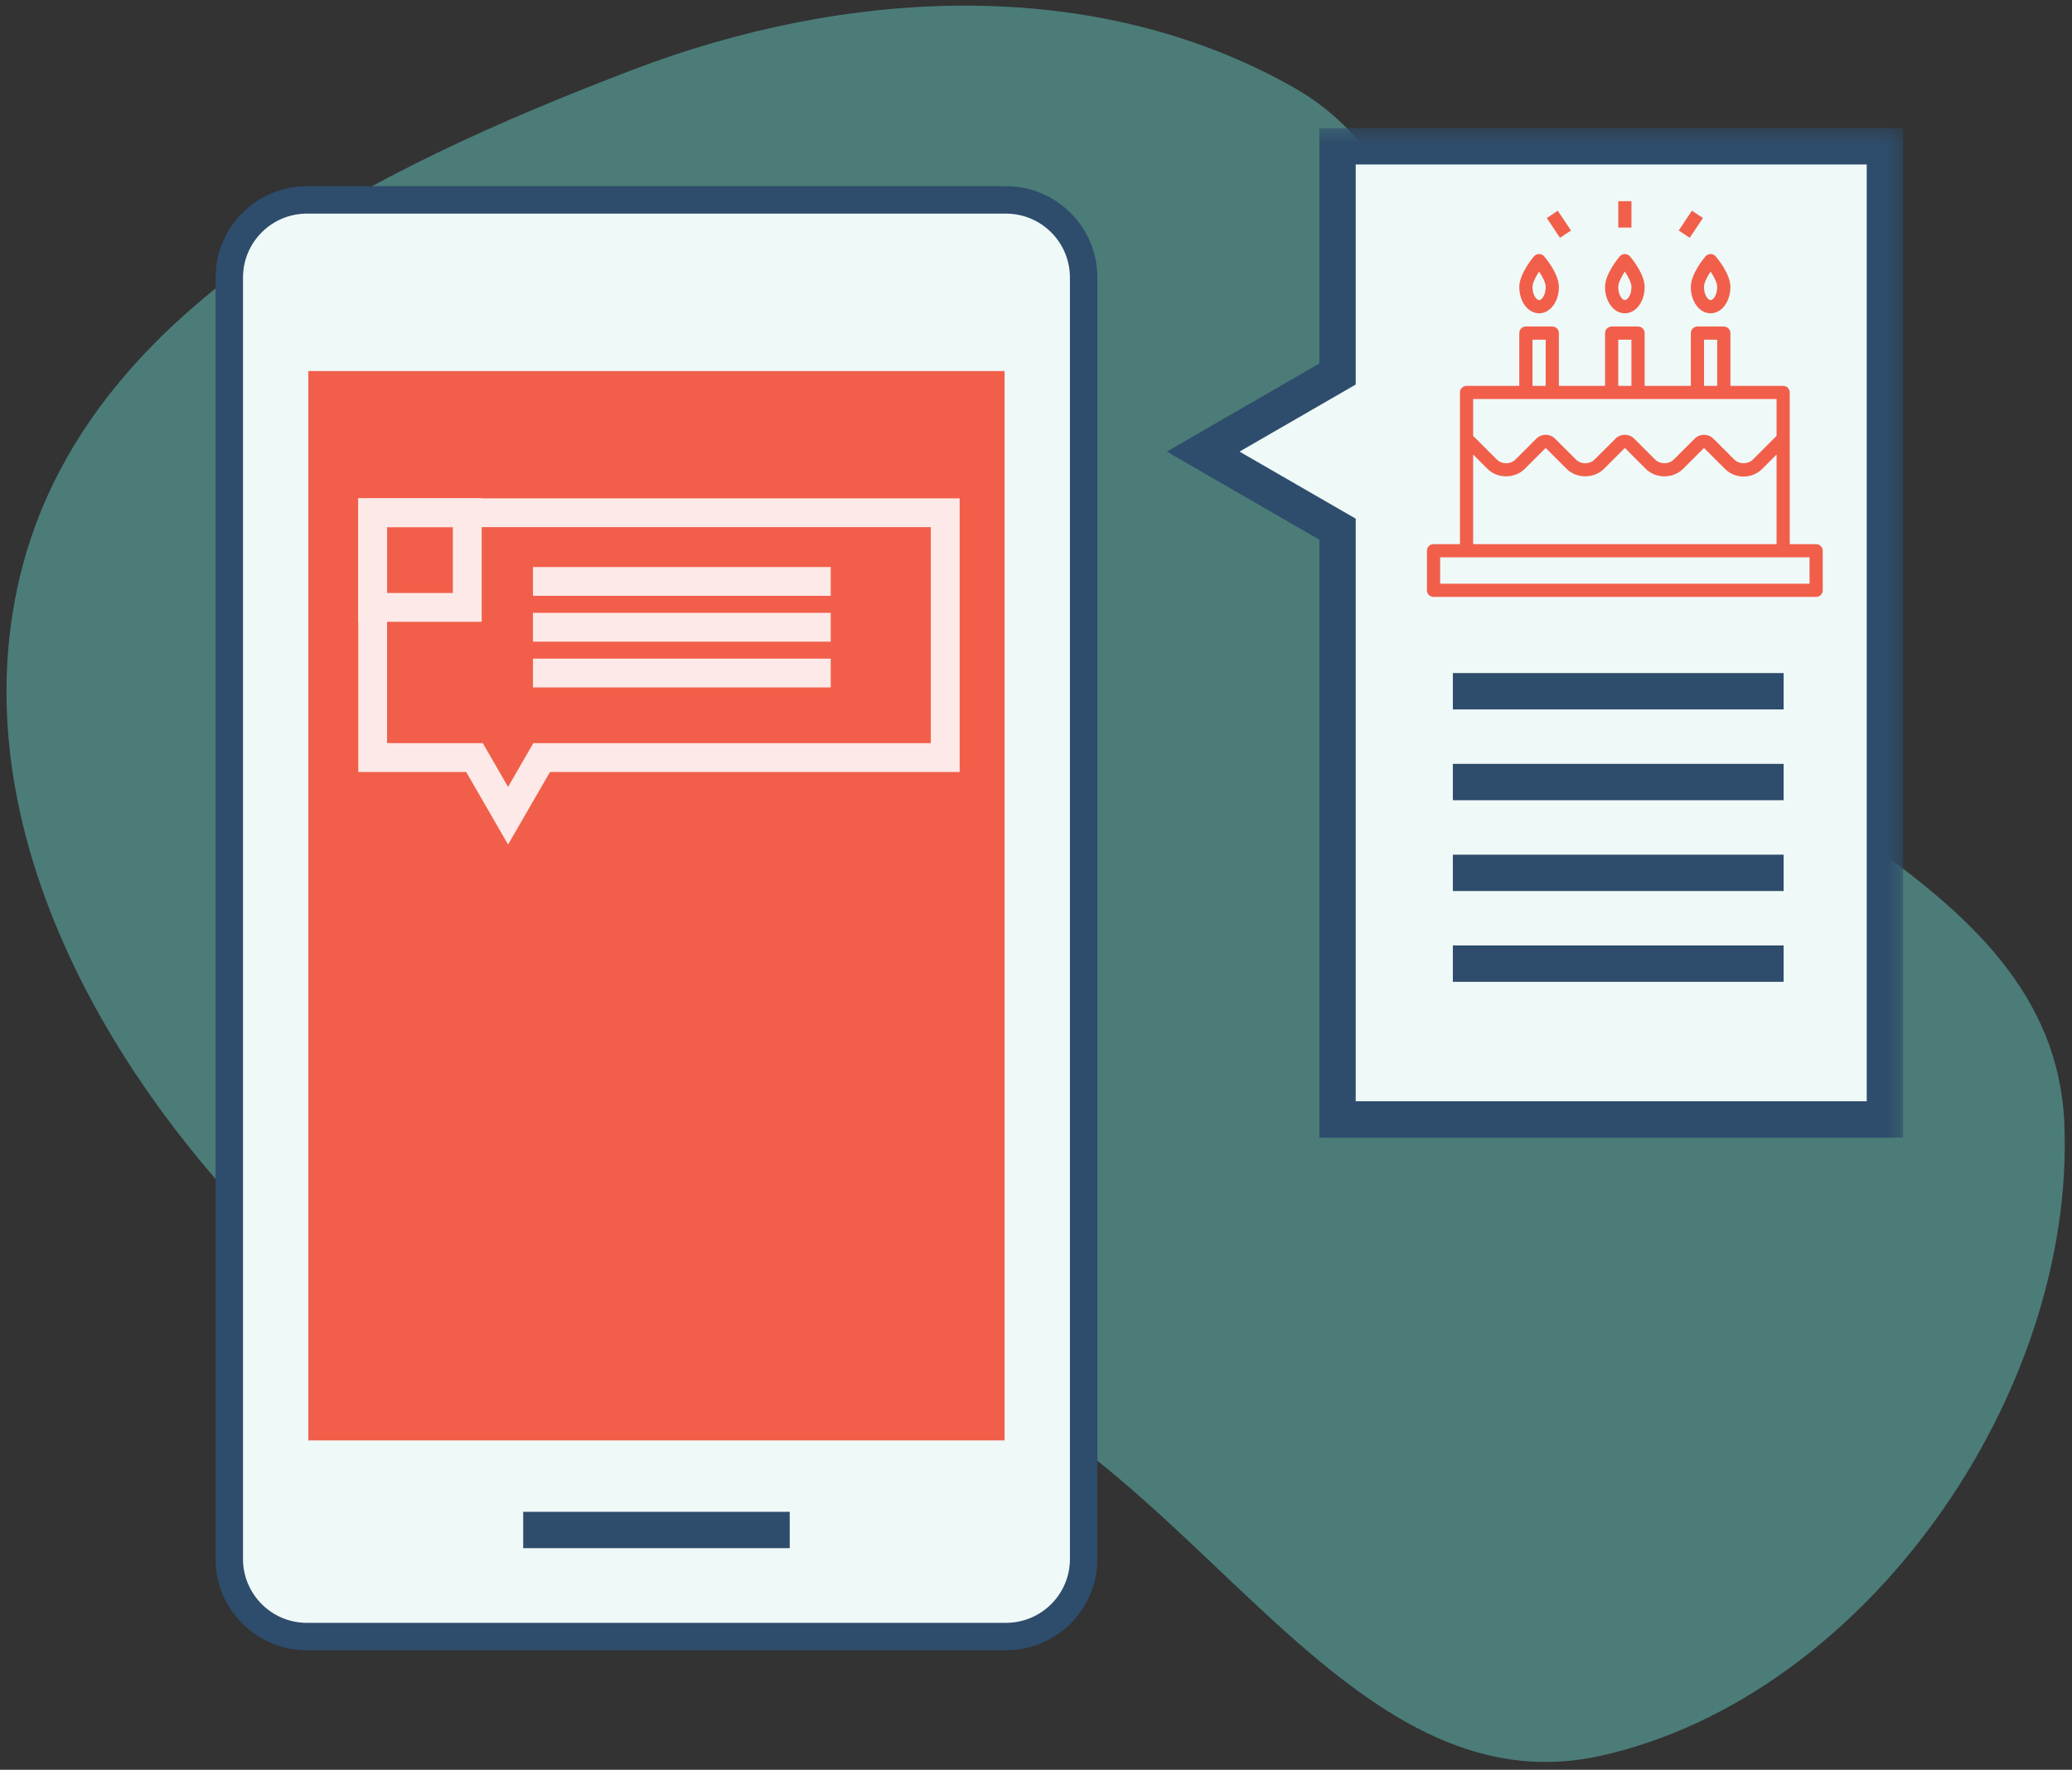 <svg xmlns="http://www.w3.org/2000/svg" width="151" height="129" viewBox="0 0 151 129" fill="none"><rect x="0" y="0" width="151" height="129" fill="#333333" stroke="none"/><path opacity="0.5" fill-rule="evenodd" clip-rule="evenodd" d="M150.439 81.85C151.285 101.636 135.977 123.638 116.7 127.968C98.07 132.154 87.137 106.595 69.195 100.103C54.473 94.775 36.239 104.758 24.355 94.551C9.294 81.615 -3.219 61.282 1.473 41.935C6.2 22.442 27.356 12.267 46.046 5.111C61.684 -0.876 79.753 -1.862 94.305 6.391C106.719 13.432 104.548 31.664 113.076 43.127C124.209 58.094 149.642 63.18 150.439 81.85Z" fill="#64C6BE"></path><path fill-rule="evenodd" clip-rule="evenodd" d="M78.973 113.633C78.973 116.755 76.441 119.288 73.307 119.288H22.368C19.241 119.288 16.709 116.755 16.709 113.633V20.235C16.709 17.106 19.241 14.571 22.368 14.571H73.307C76.441 14.571 78.973 17.106 78.973 20.235V113.633Z" fill="#EFF9F8"></path><path fill-rule="evenodd" clip-rule="evenodd" d="M78.973 113.633C78.973 116.755 76.441 119.288 73.307 119.288H22.368C19.241 119.288 16.709 116.755 16.709 113.633V20.235C16.709 17.106 19.241 14.571 22.368 14.571H73.307C76.441 14.571 78.973 17.106 78.973 20.235V113.633Z" stroke="#2E4C6B" stroke-width="2"></path><mask id="mask0" maskUnits="userSpaceOnUse" x="14" y="9" width="125" height="113"><path fill-rule="evenodd" clip-rule="evenodd" d="M14.93 121.067H138.691V9.339H14.93V121.067Z" fill="white"></path></mask><g mask="url(#mask0)"><path fill-rule="evenodd" clip-rule="evenodd" d="M22.471 104.991H73.21V27.045H22.471V104.991Z" fill="#F15F4B"></path><path fill-rule="evenodd" clip-rule="evenodd" d="M38.129 112.845H57.552V110.196H38.129V112.845Z" fill="#2E4C6B"></path><path fill-rule="evenodd" clip-rule="evenodd" d="M97.475 10.665V26.35V27.262L87.682 32.918L97.475 38.571V81.596H137.366V10.665H97.475Z" fill="#EFF9F8"></path><path fill-rule="evenodd" clip-rule="evenodd" d="M98.8 80.27H136.041V11.988H98.8V28.027L90.332 32.918L98.8 37.806V80.27ZM138.692 82.921H96.151V39.336L85.033 32.917L96.151 26.497V9.339H138.692V82.921Z" fill="#2E4C6B"></path><path fill-rule="evenodd" clip-rule="evenodd" d="M105.879 51.709H129.984V49.06H105.879V51.709Z" fill="#2E4C6B"></path><path fill-rule="evenodd" clip-rule="evenodd" d="M105.879 58.328H129.984V55.678H105.879V58.328Z" fill="#2E4C6B"></path><path fill-rule="evenodd" clip-rule="evenodd" d="M105.879 64.946H129.984V62.297H105.879V64.946Z" fill="#2E4C6B"></path><path fill-rule="evenodd" clip-rule="evenodd" d="M105.879 71.564H129.984V68.913H105.879V71.564Z" fill="#2E4C6B"></path><path fill-rule="evenodd" clip-rule="evenodd" d="M28.208 54.167H35.185L37.026 57.359L38.868 54.167H67.835V38.422H28.208V54.167ZM37.027 61.556L33.974 56.269H26.109V36.325H69.936V56.269H40.081L37.027 61.556Z" fill="#FDEAE8"></path><path fill-rule="evenodd" clip-rule="evenodd" d="M28.208 43.223H33.005V38.423H28.208V43.223ZM26.109 45.322H35.105V36.324H26.109V45.322Z" fill="#FDEAE8"></path><path fill-rule="evenodd" clip-rule="evenodd" d="M38.842 43.429H60.54V41.33H38.842V43.429Z" fill="#FDEAE8"></path><path fill-rule="evenodd" clip-rule="evenodd" d="M38.842 46.769H60.54V44.67H38.842V46.769Z" fill="#FDEAE8"></path><path fill-rule="evenodd" clip-rule="evenodd" d="M38.842 50.106H60.54V48.007H38.842V50.106Z" fill="#FDEAE8"></path><path fill-rule="evenodd" clip-rule="evenodd" d="M131.873 42.545H104.954V40.623H106.877H129.95H131.873V42.545ZM107.357 33.131L108.401 34.175C109.127 34.901 110.394 34.901 111.119 34.175L112.644 32.651L114.17 34.175C114.896 34.901 116.163 34.901 116.889 34.175L118.415 32.651L119.938 34.175C120.664 34.901 121.93 34.901 122.656 34.175L124.182 32.651L125.707 34.175C126.07 34.538 126.554 34.737 127.066 34.737C127.58 34.737 128.062 34.538 128.427 34.175L129.47 33.131V39.662H107.357V33.131ZM111.203 29.086H113.126H117.453H119.376H123.7H125.623H129.47V31.77L127.748 33.494C127.383 33.857 126.75 33.857 126.387 33.494L124.862 31.971C124.488 31.596 123.876 31.596 123.503 31.971L121.978 33.494C121.614 33.857 120.982 33.857 120.617 33.494L119.093 31.971C118.717 31.596 118.109 31.596 117.734 31.971L116.209 33.494C115.844 33.857 115.213 33.857 114.85 33.494L113.324 31.971C112.95 31.596 112.34 31.596 111.966 31.971L110.44 33.494C110.077 33.857 109.445 33.857 109.081 33.494L107.357 31.77V29.086H111.203ZM111.683 28.125H112.644V24.759H111.683V28.125ZM117.933 28.125H118.893V24.759H117.933V28.125ZM124.183 28.125H125.143V24.759H124.183V28.125ZM132.355 39.662H130.43V28.605C130.43 28.34 130.217 28.125 129.95 28.125H126.105V24.277C126.105 24.014 125.89 23.799 125.623 23.799H123.7C123.435 23.799 123.222 24.014 123.222 24.277V28.125H119.856V24.277C119.856 24.014 119.641 23.799 119.375 23.799H117.452C117.186 23.799 116.97 24.014 116.97 24.277V28.125H113.605V24.277C113.605 24.014 113.391 23.799 113.126 23.799H111.203C110.936 23.799 110.721 24.014 110.721 24.277V28.125H106.876C106.611 28.125 106.396 28.34 106.396 28.605V39.662H104.473C104.206 39.662 103.991 39.877 103.991 40.142V43.028C103.991 43.293 104.206 43.508 104.473 43.508H132.355C132.62 43.508 132.835 43.293 132.835 43.028V40.142C132.835 39.877 132.62 39.662 132.355 39.662Z" fill="#F15F4B"></path><path fill-rule="evenodd" clip-rule="evenodd" d="M112.164 21.875C111.968 21.875 111.683 21.5 111.683 20.913C111.683 20.616 111.913 20.171 112.164 19.794C112.407 20.162 112.646 20.61 112.646 20.913C112.646 21.5 112.359 21.875 112.164 21.875ZM111.799 18.678C111.687 18.806 110.721 19.968 110.721 20.913C110.721 21.991 111.356 22.836 112.163 22.836C112.973 22.836 113.606 21.991 113.606 20.913C113.606 19.968 112.64 18.806 112.53 18.678C112.347 18.465 111.98 18.465 111.799 18.678Z" fill="#F15F4B"></path><path fill-rule="evenodd" clip-rule="evenodd" d="M118.413 19.794C118.656 20.162 118.895 20.61 118.895 20.913C118.895 21.5 118.608 21.875 118.414 21.875C118.219 21.875 117.932 21.5 117.932 20.913C117.932 20.616 118.162 20.171 118.413 19.794ZM118.414 22.836C119.222 22.836 119.857 21.991 119.857 20.913C119.857 19.968 118.889 18.806 118.779 18.678C118.597 18.465 118.229 18.465 118.048 18.678C117.937 18.806 116.97 19.968 116.97 20.913C116.97 21.991 117.605 22.836 118.414 22.836Z" fill="#F15F4B"></path><path fill-rule="evenodd" clip-rule="evenodd" d="M124.661 19.794C124.905 20.162 125.143 20.61 125.143 20.913C125.143 21.5 124.859 21.875 124.663 21.875C124.467 21.875 124.181 21.5 124.181 20.913C124.181 20.616 124.41 20.171 124.661 19.794ZM124.663 22.836C125.471 22.836 126.106 21.991 126.106 20.913C126.106 19.968 125.14 18.806 125.028 18.678C124.846 18.465 124.48 18.465 124.297 18.678C124.186 18.806 123.22 19.968 123.22 20.913C123.22 21.991 123.854 22.836 124.663 22.836Z" fill="#F15F4B"></path><path fill-rule="evenodd" clip-rule="evenodd" d="M117.934 16.587H118.894V14.664H117.934V16.587Z" fill="#F15F4B"></path><path fill-rule="evenodd" clip-rule="evenodd" d="M112.727 15.892L113.525 15.358L114.488 16.801L113.687 17.335L112.727 15.892Z" fill="#F15F4B"></path><path fill-rule="evenodd" clip-rule="evenodd" d="M122.341 16.8L123.301 15.356L124.102 15.89L123.139 17.334L122.341 16.8Z" fill="#F15F4B"></path></g></svg>